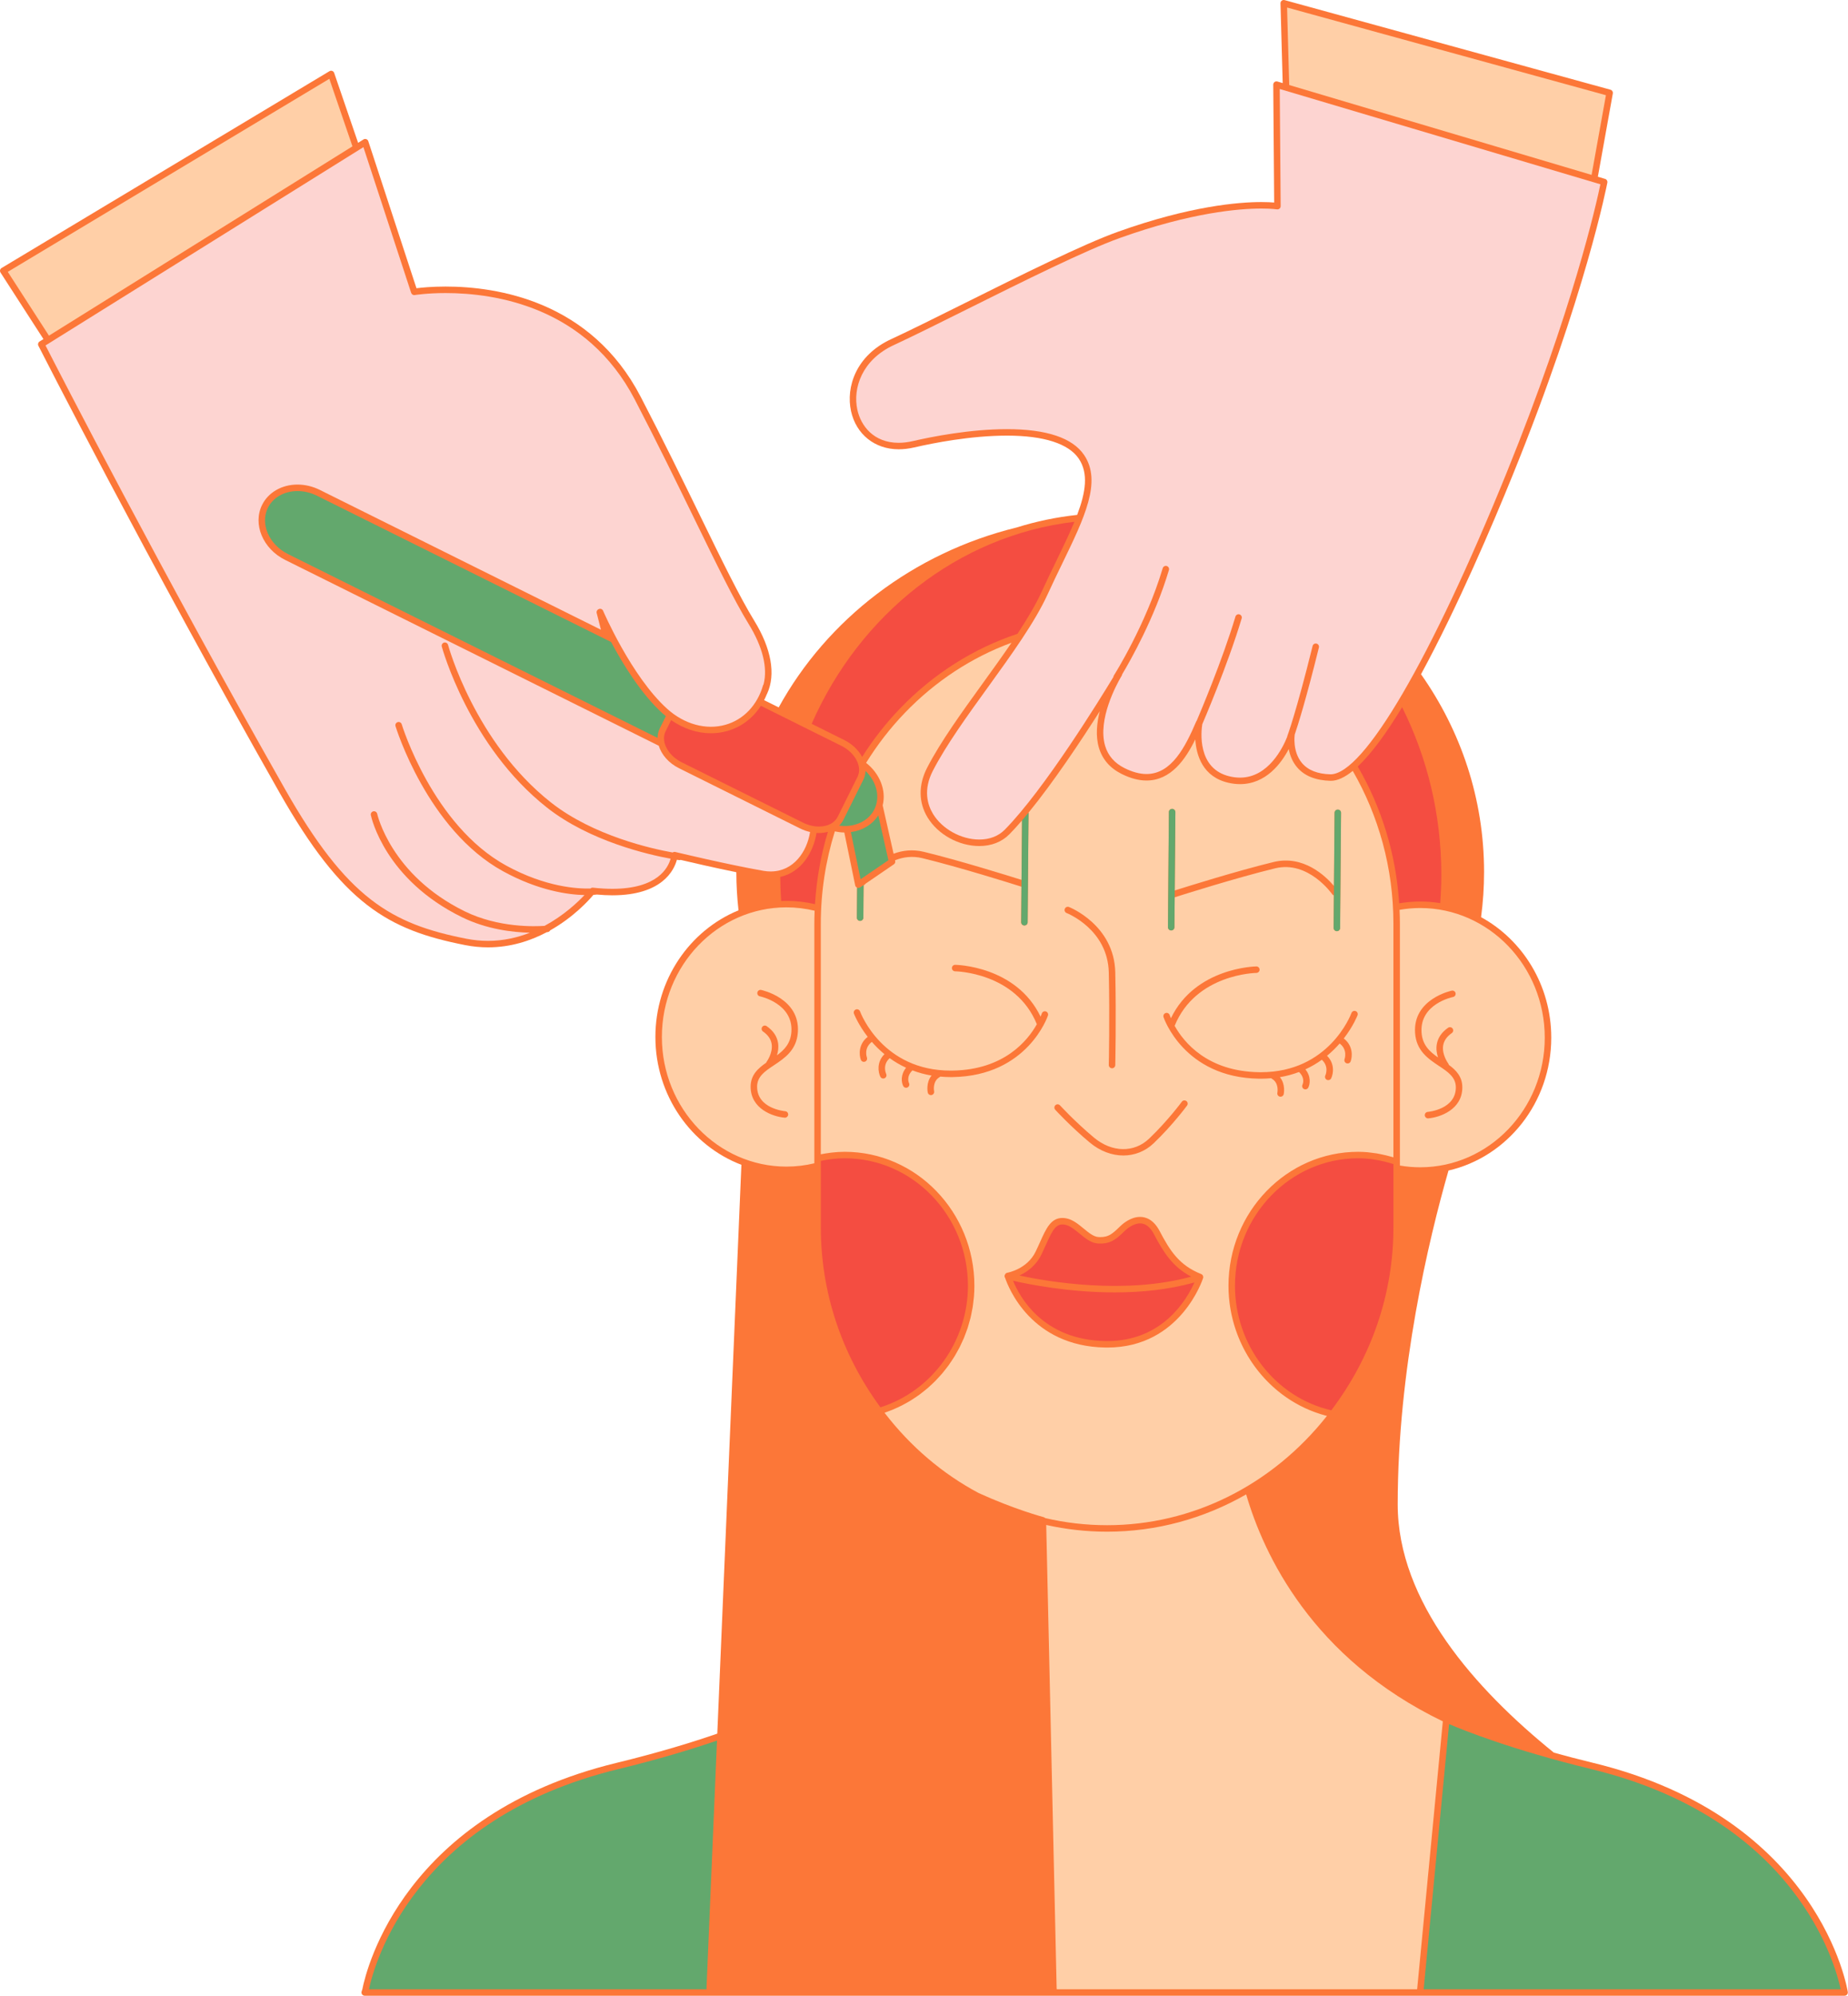<?xml version="1.0" encoding="UTF-8" standalone="no"?><svg xmlns="http://www.w3.org/2000/svg" xmlns:xlink="http://www.w3.org/1999/xlink" fill="#fc7738" height="477.7" preserveAspectRatio="xMidYMid meet" version="1" viewBox="-0.0 -0.0 442.5 477.7" width="442.5" zoomAndPan="magnify"><g id="change1_1"><path d="M442.452,476.773c0.032,0.223-0.035,0.447-0.182,0.617c-0.147,0.172-0.361,0.269-0.586,0.269h-0.391 c-0.01-0.001-0.019,0-0.031,0H340.038H189.087h-0.031H87.409h-0.079c-0.244,0-0.473-0.114-0.619-0.308 c-0.147-0.194-0.195-0.446-0.129-0.68c0.007-0.025,0.063-0.213,0.176-0.544 c1.059-5.297,10.171-41.888,60.87-54.203c10.26-2.491,18.338-4.996,24.125-6.998l5.772-136.142 c-12.005-4.577-20.593-16.564-20.593-30.596c0-13.756,8.262-25.541,19.902-30.309 c-0.338-2.996-0.516-6.038-0.519-9.119c-5.356-1.096-10.706-2.332-13.324-2.948 c-0.086,0.033-0.179,0.051-0.275,0.051c-0.033,0-0.066-0.002-0.099-0.006c-0.018-0.002-0.205-0.027-0.538-0.079 c-0.671,2.497-3.524,8.506-15.472,8.506c-1.163,0-2.407-0.069-3.688-0.183c-0.003,0-0.006,0.003-0.009,0.003 c-0.062,0.009-0.35,0.047-0.828,0.079c-1.161,1.38-4.795,5.372-10.344,8.492 c-0.116,0.217-0.32,0.382-0.583,0.413c-0.028,0.003-0.109,0.012-0.217,0.021 c-3.887,2.056-8.637,3.632-14.083,3.632c-1.815,0-3.655-0.181-5.47-0.538 c-18.486-3.63-29.305-9.785-44.551-36.661C35.059,133.524,9.446,83.251,9.19,82.75 c-0.183-0.359-0.06-0.798,0.281-1.01l0.934-0.582L0.124,65.233c-0.114-0.178-0.151-0.394-0.103-0.598 c0.047-0.204,0.176-0.382,0.356-0.489L78.884,17.042c0.2-0.118,0.446-0.144,0.666-0.065 c0.22,0.081,0.393,0.257,0.468,0.477l5.729,16.727l1.29-0.805c0.203-0.129,0.451-0.154,0.676-0.071 c0.224,0.081,0.398,0.262,0.473,0.487l11.538,35.196c1.122-0.144,3.596-0.403,6.971-0.403 c12.327,0,34.786,3.427,46.712,26.375c5.452,10.491,10.137,20.09,14.271,28.561 c5.311,10.885,9.507,19.481,12.931,25.049c4.09,6.651,5.186,12.843,3.086,17.436 c-0.023,0.05-0.056,0.094-0.08,0.144c-0.198,0.491-0.415,0.966-0.652,1.426l3.494,1.736 c11.596-21.095,32.211-36.996,56.982-43.065c4.669-1.458,9.51-2.478,14.484-3.009 c2.064-5.442,2.736-9.962,0.4-13.44c-2.434-3.619-8.382-5.534-17.203-5.534c-8.684,0-17.647,1.772-22.217,2.826 c-1.277,0.295-2.527,0.444-3.716,0.444c-5.71,0-10.188-3.579-11.407-9.12 c-1.272-5.783,1.195-13.352,9.574-17.225c4.458-2.059,10.773-5.205,17.458-8.535 c13.332-6.641,28.444-14.167,36.879-17.183c17.308-6.188,28.955-7.112,34.357-7.112c1.374,0,2.391,0.058,3.05,0.114 l-0.224-28.212c-0.002-0.245,0.113-0.478,0.31-0.626c0.196-0.15,0.453-0.195,0.689-0.124l1.265,0.376l-0.528-19.091 c-0.007-0.245,0.103-0.48,0.297-0.632c0.194-0.15,0.45-0.202,0.685-0.138l78.04,21.449 c0.387,0.107,0.63,0.491,0.559,0.887l-3.588,19.94l1.734,0.516c0.38,0.114,0.615,0.497,0.541,0.888 c-0.049,0.264-5.141,26.84-22.696,70.078c-4.733,11.657-13.175,31.513-21.922,47.59 c9.533,13.533,15.096,29.809,15.096,47.322c0,3.665-0.244,7.275-0.716,10.818c9.981,5.46,16.805,16.334,16.805,28.836 c0,15.549-10.549,28.58-24.605,31.807c-4.776,16.658-12.161,47.636-12.161,79.908 c0,23.307,18.553,44.202,37.396,59.418c2.896,0.803,6.025,1.622,9.395,2.44 C435.898,435.147,442.393,476.358,442.452,476.773z" fill="inherit"/></g><g id="change2_1"><path d="M11.722,80.337L1.863,65.064l76.997-46.197l5.534,16.159L11.722,80.337z M384.535,22.786 L308.189,1.803l0.513,18.55l72.4,21.507L384.535,22.786z M345.482,411.99 c-31.362-15.119-42.917-40.018-47.091-54.322c-10.108,5.799-21.498,8.926-33.294,8.926 c-4.961,0-9.841-0.552-14.583-1.611l2.498,110.901c0.022,0.07,0.033,0.145,0.035,0.223h86.286L345.482,411.99z M188.316,217.166c2.321,0,4.577,0.286,6.747,0.81c-0.042,1.034-0.073,2.071-0.073,3.113v56.135v1.199 c-2.147,0.513-4.379,0.793-6.674,0.793c-16.449,0-29.831-13.919-29.831-31.027 C158.485,231.082,171.867,217.166,188.316,217.166z M181.348,237.548c-0.085,0.42,0.188,0.829,0.607,0.914 c0.08,0.015,7.977,1.69,7.545,8.458c-0.177,2.772-1.648,4.326-3.462,5.66c0.273-0.87,0.435-1.897,0.264-2.97 c-0.253-1.586-1.168-2.934-2.72-4.009c-0.353-0.247-0.837-0.156-1.08,0.197c-0.244,0.352-0.156,0.835,0.196,1.079 c1.188,0.822,1.884,1.821,2.069,2.969c0.354,2.187-1.205,4.289-1.221,4.311c-0.046,0.061-0.069,0.13-0.094,0.198 c-1.96,1.363-3.717,2.935-3.717,5.739c0,5.31,5.332,7.171,8.151,7.414c0.023,0.001,0.046,0.003,0.068,0.003 c0.398,0,0.737-0.305,0.771-0.708c0.038-0.428-0.278-0.804-0.705-0.842c-0.274-0.024-6.732-0.657-6.732-5.867 c0-2.448,1.868-3.692,4.031-5.13c2.557-1.701,5.455-3.629,5.732-7.944c0.516-8.106-8.694-10.062-8.787-10.081 C181.839,236.849,181.433,237.126,181.348,237.548z M340.058,279.379c-1.652,0-3.272-0.146-4.852-0.417v-0.913v-56.959 c0-1.117-0.033-2.227-0.082-3.332c1.606-0.279,3.252-0.432,4.934-0.432c16.449,0,29.831,13.919,29.831,31.025 C369.888,265.46,356.506,279.379,340.058,279.379z M341.931,267.674c0.022,0,0.045-0.002,0.067-0.003 c2.819-0.243,8.153-2.104,8.153-7.415c0-2.57-1.478-4.104-3.233-5.392c-0.021-0.114-0.061-0.226-0.135-0.325 c-0.016-0.021-1.574-2.122-1.222-4.309c0.186-1.148,0.882-2.147,2.069-2.971c0.352-0.244,0.44-0.728,0.196-1.08 c-0.244-0.352-0.729-0.439-1.08-0.196c-1.553,1.077-2.468,2.426-2.719,4.012 c-0.18,1.13,0.014,2.201,0.312,3.1c-2.035-1.417-3.761-2.992-3.953-6.011 c-0.432-6.746,7.219-8.395,7.544-8.461c0.42-0.087,0.691-0.496,0.606-0.916c-0.085-0.42-0.49-0.688-0.914-0.606 c-0.093,0.019-9.303,1.978-8.786,10.084c0.275,4.314,3.173,6.242,5.731,7.943c2.163,1.437,4.031,2.681,4.031,5.128 c0,5.211-6.459,5.844-6.734,5.868c-0.427,0.038-0.743,0.414-0.705,0.842 C341.194,267.369,341.533,267.674,341.931,267.674z M241.69,199.677c-1.813,1.839-4.307,2.811-7.211,2.811 c-4.907,0-9.88-2.75-12.374-6.843c-2.18-3.576-2.219-7.796-0.111-11.883c3.205-6.215,8.347-13.33,13.321-20.211 c2.338-3.234,4.708-6.516,6.89-9.722c-9.509,3.495-18.227,9.18-25.571,16.815 c-3.528,3.669-6.608,7.677-9.247,11.938c3.29,2.588,4.869,6.587,3.967,10.175l2.612,11.576 c2.103-0.786,4.55-1.114,7.269-0.45c8.465,2.057,20.044,5.661,23.364,6.709l0.118-14.231 C243.681,197.566,242.665,198.689,241.69,199.677z M265.097,365.041c-5.051,0-10.018-0.584-14.834-1.707 c-0.097-0.101-0.215-0.181-0.357-0.217c-0.19-0.049-6.921-1.841-15.566-5.771 c-8.574-4.562-16.262-11.052-22.539-19.209c0.255-0.085,0.498-0.193,0.75-0.285c0.359-0.131,0.717-0.264,1.07-0.408 c0.427-0.174,0.847-0.361,1.264-0.554c0.348-0.16,0.694-0.321,1.035-0.495c0.405-0.205,0.801-0.425,1.195-0.647 c0.334-0.189,0.667-0.377,0.993-0.577c0.383-0.236,0.756-0.485,1.127-0.736c0.318-0.216,0.636-0.43,0.945-0.656 c0.36-0.264,0.708-0.541,1.056-0.82c0.3-0.24,0.602-0.477,0.893-0.729c0.336-0.291,0.659-0.594,0.982-0.897 c0.281-0.265,0.565-0.524,0.835-0.799c0.312-0.315,0.609-0.644,0.908-0.972c0.26-0.285,0.522-0.565,0.772-0.859 c0.288-0.34,0.558-0.692,0.832-1.044c0.236-0.304,0.477-0.603,0.702-0.914c0.262-0.362,0.505-0.738,0.752-1.111 c0.211-0.32,0.429-0.636,0.629-0.963c0.236-0.386,0.451-0.783,0.67-1.179c0.185-0.333,0.377-0.661,0.551-1.001 c0.208-0.409,0.395-0.83,0.586-1.249c0.157-0.342,0.323-0.679,0.468-1.027c0.18-0.432,0.335-0.875,0.497-1.316 c0.128-0.349,0.267-0.692,0.383-1.047c0.15-0.457,0.273-0.926,0.402-1.391c0.098-0.35,0.208-0.693,0.294-1.047 c0.121-0.495,0.21-1,0.308-1.503c0.065-0.334,0.145-0.664,0.199-1.001c0.091-0.562,0.147-1.133,0.209-1.703 c0.031-0.287,0.079-0.569,0.102-0.857c0.069-0.861,0.106-1.73,0.106-2.606c0-17.684-13.93-32.07-31.051-32.07 c-0.502,0-1.007,0.018-1.516,0.046c-0.151,0.009-0.305,0.024-0.457,0.036c-0.364,0.026-0.731,0.058-1.1,0.1 c-0.176,0.019-0.354,0.045-0.531,0.067c-0.353,0.047-0.71,0.099-1.069,0.158c-0.188,0.031-0.378,0.065-0.568,0.101 c-0.162,0.029-0.321,0.053-0.484,0.085v-55.175c0-7.623,1.161-15.058,3.36-22.105 c0.753,0.158,1.513,0.252,2.269,0.26l2.604,12.649c0.051,0.25,0.225,0.457,0.459,0.556l-0.06,7.172 c-0.004,0.427,0.341,0.779,0.769,0.782c0.002,0,0.004,0,0.007,0c0.426,0,0.772-0.343,0.776-0.77l0.066-7.765 c0.158-0.051,0.305-0.14,0.405-0.287c0.003-0.004,0.024-0.034,0.056-0.078l6.782-4.638 c0.263-0.181,0.389-0.502,0.319-0.812l-0.037-0.161c1.905-0.756,4.118-1.095,6.551-0.502 c8.867,2.155,21.19,6.025,23.718,6.826l-0.07,8.504c-0.004,0.43,0.341,0.779,0.77,0.783c0.002,0,0.004,0,0.006,0 c0.426,0,0.772-0.343,0.776-0.77l0.217-26.243c6.034-7.365,12.624-17.29,17.059-24.27 c-0.727,2.849-1.032,5.965-0.207,8.739c0.821,2.763,2.64,4.866,5.408,6.257c2.103,1.056,4.115,1.591,5.978,1.591 c5.895,0,9.402-5.171,11.688-9.85c0.243,3.792,1.758,9.014,8.011,10.405c0.915,0.203,1.824,0.307,2.7,0.307 c6.195,0,9.866-4.951,11.67-8.398c0.257,1.387,0.814,2.965,1.964,4.334c1.749,2.084,4.439,3.186,8.107,3.273 c1.607,0,3.376-0.853,5.253-2.375c6.175,10.704,9.735,23.219,9.735,36.586v55.899 c-0.275-0.083-0.542-0.142-0.815-0.217c-0.318-0.088-0.638-0.177-0.952-0.254c-0.471-0.114-0.936-0.21-1.399-0.301 c-0.29-0.057-0.583-0.121-0.87-0.168c-0.504-0.084-1.004-0.142-1.502-0.197c-0.24-0.026-0.482-0.065-0.72-0.085 c-0.732-0.06-1.46-0.096-2.185-0.096c-17.121,0-31.049,14.387-31.049,32.07c0,0.468,0.01,0.933,0.03,1.397 c0.007,0.153,0.02,0.306,0.029,0.459c0.018,0.31,0.034,0.619,0.06,0.927c0.015,0.177,0.037,0.352,0.055,0.528 c0.028,0.281,0.055,0.562,0.09,0.843c0.024,0.189,0.055,0.375,0.082,0.564c0.039,0.264,0.075,0.528,0.119,0.791 c0.033,0.193,0.072,0.385,0.108,0.576c0.048,0.255,0.094,0.511,0.148,0.764c0.041,0.192,0.088,0.383,0.133,0.574 c0.058,0.249,0.114,0.499,0.177,0.746c0.049,0.19,0.104,0.379,0.156,0.568c0.067,0.245,0.134,0.49,0.207,0.733 c0.056,0.188,0.118,0.372,0.178,0.558c0.078,0.242,0.154,0.484,0.237,0.723c0.064,0.185,0.132,0.365,0.199,0.548 c0.087,0.237,0.174,0.476,0.266,0.71c0.071,0.18,0.146,0.357,0.22,0.536c0.097,0.233,0.193,0.468,0.295,0.698 c0.078,0.176,0.159,0.35,0.24,0.523c0.105,0.229,0.212,0.458,0.323,0.684c0.084,0.172,0.172,0.342,0.259,0.512 c0.115,0.225,0.231,0.449,0.351,0.671c0.09,0.166,0.183,0.33,0.276,0.495c0.124,0.221,0.25,0.44,0.38,0.657 c0.096,0.162,0.195,0.321,0.294,0.48c0.133,0.216,0.269,0.431,0.407,0.644c0.102,0.155,0.205,0.309,0.309,0.462 c0.144,0.212,0.288,0.422,0.436,0.63c0.107,0.149,0.215,0.298,0.324,0.445c0.152,0.206,0.306,0.411,0.463,0.613 c0.112,0.144,0.226,0.287,0.34,0.43c0.161,0.2,0.323,0.398,0.488,0.594c0.117,0.139,0.235,0.276,0.354,0.413 c0.17,0.194,0.342,0.387,0.516,0.577c0.121,0.132,0.243,0.263,0.366,0.393c0.179,0.189,0.36,0.375,0.543,0.559 c0.126,0.126,0.252,0.252,0.379,0.375c0.186,0.182,0.376,0.359,0.566,0.536c0.13,0.121,0.261,0.241,0.394,0.359 c0.194,0.174,0.392,0.344,0.59,0.513c0.134,0.114,0.269,0.229,0.405,0.34c0.203,0.167,0.409,0.33,0.616,0.491 c0.138,0.107,0.275,0.215,0.414,0.32c0.211,0.159,0.425,0.314,0.64,0.467c0.141,0.101,0.282,0.202,0.425,0.301 c0.219,0.151,0.441,0.297,0.664,0.442c0.144,0.094,0.287,0.189,0.433,0.279c0.227,0.143,0.458,0.28,0.689,0.417 c0.147,0.087,0.293,0.175,0.442,0.26c0.234,0.134,0.472,0.261,0.71,0.389c0.15,0.08,0.299,0.162,0.45,0.239 c0.242,0.125,0.488,0.242,0.733,0.36c0.152,0.073,0.303,0.147,0.456,0.219c0.25,0.114,0.504,0.223,0.758,0.331 c0.153,0.065,0.306,0.133,0.46,0.196c0.26,0.106,0.524,0.204,0.788,0.304c0.152,0.057,0.302,0.116,0.456,0.171 c0.271,0.096,0.544,0.185,0.818,0.273c0.151,0.049,0.302,0.102,0.454,0.148c0.28,0.085,0.565,0.163,0.848,0.241 c0.149,0.041,0.297,0.086,0.448,0.124c0.028,0.008,0.055,0.017,0.084,0.023 C304.563,355.525,285.444,365.041,265.097,365.041z M277.658,294.616c-1.466-2.78-3.342-3.364-4.657-3.364 c-2.238,0-4.111,1.595-4.813,2.281c-1.932,1.89-2.781,2.551-4.737,2.551l-0.377-0.008 c-1.181-0.047-2.363-1.02-3.614-2.05c-1.242-1.023-2.526-2.08-4.029-2.403 c-0.363-0.077-0.715-0.116-1.045-0.116c-2.761,0-3.899,2.538-5.341,5.751c-0.326,0.726-0.674,1.502-1.067,2.309 c-2.051,4.225-6.717,5.04-6.763,5.048c-0.211,0.033-0.397,0.157-0.516,0.334c-0.001,0.001-0.001,0.001-0.001,0.001 c-0.003,0.006-0.01,0.008-0.013,0.014c-0.01,0.017-0.011,0.036-0.02,0.053c-0.042,0.066-0.084,0.132-0.104,0.211 c-0.061,0.23-0.006,0.457,0.119,0.638c0.718,2.14,6.177,16.384,24.031,16.654l0.439,0.003 c17.598,0,22.877-16.471,22.929-16.637c0.119-0.387-0.079-0.801-0.456-0.951 C282.307,302.82,280.139,299.325,277.658,294.616z M279.662,221.911c-0.003,0.429,0.341,0.779,0.77,0.782 c0.002,0,0.004,0,0.006,0c0.426,0,0.772-0.342,0.776-0.769l0.059-7.165c1.46-0.465,14.68-4.655,24.045-6.931 c7.955-1.957,13.615,6.108,13.671,6.189c0.102,0.148,0.251,0.238,0.409,0.289l-0.064,7.78 c-0.004,0.429,0.341,0.779,0.77,0.782c0.002,0,0.003,0,0.006,0c0.426,0,0.772-0.342,0.776-0.769l0.224-27.549 c0.004-0.43-0.341-0.779-0.77-0.783c-0.002,0-0.004,0-0.006,0c-0.426,0-0.772,0.344-0.776,0.77l-0.143,17.509 c-1.986-2.345-7.283-7.477-14.466-5.729c-8.743,2.124-20.808,5.903-23.665,6.808l0.154-18.75 c0.004-0.43-0.341-0.779-0.77-0.783c-0.002,0-0.003,0-0.006,0c-0.426,0-0.772,0.343-0.776,0.77L279.662,221.911z M278.602,243.436c0.046,0.144,4.854,14.447,22.807,14.737c0.167,0.003,0.33,0.004,0.494,0.004 c0.861,0,1.686-0.047,2.491-0.117c0.041,0.036,0.074,0.079,0.123,0.107c1.801,1.024,1.368,3.289,1.348,3.389 c-0.086,0.418,0.181,0.829,0.6,0.917c0.054,0.011,0.108,0.017,0.161,0.017c0.359,0,0.682-0.25,0.759-0.615 c0.024-0.116,0.475-2.381-0.916-4.067c1.655-0.278,3.173-0.706,4.575-1.234c1.51,1.444,0.915,2.864,0.835,3.033 c-0.19,0.38-0.037,0.845,0.344,1.038c0.112,0.057,0.232,0.084,0.351,0.084c0.283,0,0.556-0.154,0.693-0.425 c0.412-0.811,0.706-2.657-0.696-4.364c1.456-0.67,2.763-1.451,3.934-2.294c1.8,1.625,0.89,3.659,0.842,3.763 c-0.185,0.385-0.024,0.848,0.36,1.033c0.11,0.055,0.225,0.079,0.339,0.079c0.288,0,0.565-0.16,0.699-0.436 c0.526-1.084,0.917-3.495-0.991-5.396c1.16-0.954,2.159-1.956,3.018-2.939c1.958,1.457,1.215,3.648,1.181,3.744 c-0.145,0.4,0.06,0.845,0.461,0.991c0.089,0.033,0.179,0.049,0.269,0.049c0.316,0,0.613-0.194,0.729-0.508 c0.43-1.168,0.599-3.752-1.649-5.476c2.306-2.973,3.274-5.497,3.297-5.56c0.148-0.401-0.056-0.848-0.458-0.997 c-0.397-0.147-0.847,0.056-0.998,0.458c-0.218,0.584-5.465,14.174-21.689,14.174c-0.158,0-0.318-0.001-0.479-0.004 c-12.359-0.199-17.986-7.189-20.173-11.098c5.064-12.427,19.424-12.664,19.57-12.665 c0.428-0.003,0.774-0.352,0.772-0.781c-0.003-0.428-0.35-0.771-0.776-0.771c-0.001,0-0.002,0-0.004,0 c-0.151,0-14.585,0.217-20.455,12.406c-0.174-0.414-0.265-0.683-0.288-0.752c-0.132-0.407-0.565-0.63-0.977-0.5 C278.695,242.592,278.471,243.028,278.602,243.436z M255.406,218.529c0.099,0.037,9.864,3.887,10.092,14.229 c0.24,10.84,0.002,22.017,0,22.129c-0.009,0.429,0.331,0.783,0.76,0.793c0.005,0,0.011,0,0.017,0 c0.421,0,0.767-0.337,0.776-0.76c0.002-0.112,0.24-11.322,0-22.195c-0.252-11.374-10.983-15.604-11.091-15.646 c-0.398-0.151-0.849,0.047-1.002,0.447C254.805,217.927,255.005,218.375,255.406,218.529z M252.672,265.607 c0.036,0.039,3.627,3.967,8.281,7.856c2.465,2.059,5.297,3.092,8.032,3.092c2.649,0,5.206-0.971,7.244-2.914 c4.602-4.392,7.975-8.991,8.008-9.037c0.253-0.348,0.177-0.832-0.169-1.086c-0.346-0.25-0.833-0.176-1.085,0.17 c-0.033,0.046-3.33,4.538-7.826,8.83c-3.605,3.439-8.913,3.342-13.209-0.246c-4.569-3.818-8.094-7.671-8.129-7.71 c-0.288-0.317-0.778-0.34-1.097-0.05C252.406,264.799,252.383,265.291,252.672,265.607z M205.931,242.065 c-0.15-0.402-0.601-0.606-0.998-0.458c-0.402,0.149-0.606,0.596-0.458,0.997c0.022,0.062,0.99,2.587,3.297,5.561 c-2.249,1.725-2.08,4.307-1.65,5.473c0.116,0.315,0.413,0.508,0.729,0.508c0.09,0,0.18-0.015,0.269-0.048 c0.402-0.147,0.608-0.595,0.46-0.996c-0.035-0.095-0.797-2.264,1.182-3.738c0.858,0.983,1.858,1.985,3.018,2.94 c-1.907,1.898-1.516,4.311-0.989,5.394c0.134,0.275,0.409,0.435,0.696,0.435c0.113,0,0.229-0.023,0.337-0.077 c0.385-0.184,0.548-0.647,0.365-1.032c-0.042-0.09-0.967-2.134,0.841-3.762c1.17,0.843,2.477,1.624,3.933,2.293 c-1.4,1.708-1.106,3.554-0.694,4.366c0.136,0.27,0.409,0.425,0.693,0.425c0.118,0,0.238-0.027,0.35-0.084 c0.383-0.194,0.535-0.661,0.341-1.045c-0.008-0.015-0.741-1.526,0.83-3.03c1.404,0.529,2.923,0.959,4.581,1.237 c-1.391,1.685-0.94,3.949-0.916,4.064c0.077,0.365,0.399,0.615,0.759,0.615c0.053,0,0.107-0.006,0.162-0.017 c0.419-0.089,0.688-0.5,0.599-0.92c-0.005-0.022-0.473-2.347,1.348-3.383c0.049-0.028,0.083-0.07,0.123-0.107 c0.807,0.071,1.634,0.118,2.498,0.118c0.162,0,0.325-0.002,0.489-0.005c17.951-0.292,22.758-14.593,22.805-14.737 c0.131-0.407-0.093-0.844-0.5-0.976c-0.41-0.132-0.845,0.092-0.977,0.499c-0.022,0.069-0.113,0.338-0.288,0.753 c-5.869-12.191-20.304-12.407-20.455-12.407c-0.002,0-0.003,0-0.003,0c-0.427,0-0.774,0.345-0.776,0.772 c-0.002,0.429,0.343,0.777,0.772,0.78c0.145,0.002,14.505,0.237,19.569,12.666 c-2.188,3.907-7.814,10.896-20.172,11.098c-0.158,0.003-0.317,0.004-0.474,0.004 C211.399,256.24,206.148,242.648,205.931,242.065z" fill="#ffcfa7"/></g><g id="change3_1"><path d="M335.735,169.269c5.986,11.962,9.391,25.626,9.391,40.132c0,2.274-0.108,4.522-0.273,6.753 c-1.564-0.25-3.166-0.381-4.796-0.381c-1.711,0-3.39,0.148-5.028,0.424c-0.764-11.916-4.28-23.061-9.916-32.736 C328.438,180.35,332.062,175.323,335.735,169.269z M188.316,215.613c2.347,0,4.632,0.277,6.834,0.787 c0.361-5.94,1.402-11.742,3.091-17.31c-0.669,0.184-1.387,0.29-2.151,0.29c-0.192,0-0.387-0.023-0.58-0.036 c0,0.002,0,0.003-0.001,0.005c-0.73,4.692-3.664,9.421-8.684,10.535c0.01,1.938,0.096,3.856,0.225,5.762 C187.47,215.629,187.891,215.613,188.316,215.613z M194.348,173.237l7.786,3.871 c1.895,0.941,3.41,2.379,4.3,4.056c2.613-4.13,5.642-8.019,9.082-11.596 c8.012-8.33,17.628-14.379,28.118-17.871c2.328-3.532,4.36-6.938,5.779-10.039 c1.191-2.607,2.401-5.1,3.554-7.478c1.613-3.325,3.117-6.428,4.302-9.294 C229.398,128.177,205.843,147.068,194.348,173.237z M266.969,309.324c-11.108,0-20.822-1.968-24.397-2.791 c1.543,3.812,7.125,14.205,22.162,14.433l0.415,0.003c13.364,0,19.127-10.13,20.85-14.032 C279.773,308.697,273.158,309.324,266.969,309.324z M273.001,292.805c-1.713,0-3.286,1.406-3.728,1.839 c-2.06,2.015-3.32,3.098-6.262,2.985c-1.704-0.068-3.146-1.256-4.54-2.404 c-1.098-0.904-2.234-1.84-3.367-2.082c-2.208-0.482-3.032,1.155-4.645,4.75c-0.333,0.74-0.688,1.53-1.087,2.353 c-1.333,2.745-3.536,4.236-5.283,5.036c6.695,1.444,25.215,4.659,41.149,0.265 c-4.522-2.353-6.686-5.901-8.955-10.206C275.397,293.658,274.292,292.805,273.001,292.805z M196.543,293.721 c0,15.518,4.932,30.408,14.271,43.102c12.364-3.883,20.953-15.762,20.953-29.081 c0-16.828-13.233-30.518-29.498-30.518c-1.831,0-3.711,0.204-5.725,0.624V293.721z M333.653,278.613 c-2.962-0.934-5.729-1.389-8.444-1.389c-16.265,0-29.497,13.69-29.497,30.518c0,14.273,9.672,26.724,23.068,29.799 c9.732-12.874,14.873-28.015,14.873-43.82V278.613z M182.19,168.925c-1.908,2.963-4.69,5.082-8.039,6.034 c-1.277,0.361-2.591,0.539-3.915,0.539c-3.266,0-6.582-1.098-9.534-3.144l-1.324,2.664 c-1.21,2.438,0.532,5.779,3.884,7.449l29.035,14.434c1.221,0.606,2.533,0.928,3.792,0.928 c2.085,0,3.763-0.87,4.489-2.328l4.748-9.554c0.569-1.144,0.504-2.534-0.184-3.915 c-0.725-1.452-2.039-2.708-3.7-3.534L182.19,168.925z" fill="#f44d41"/></g><g id="change4_1"><path d="M161.067,204.035c-4.878-0.869-18.972-3.959-29.137-11.969 c-18.258-14.383-24.584-37.486-24.645-37.719c-0.111-0.416-0.535-0.648-0.951-0.551 c-0.414,0.111-0.66,0.535-0.55,0.951c0.063,0.236,6.511,23.826,25.185,38.538 c10.272,8.093,24.388,11.286,29.603,12.236c-0.572,2.123-3.077,7.21-13.962,7.21c-1.451,0-3.019-0.093-4.659-0.275 c-0.21-0.021-0.41,0.064-0.572,0.199c-2.954,0.089-10.67-0.285-20.144-5.469 c-17.607-9.634-24.971-33.591-25.044-33.832c-0.123-0.41-0.556-0.648-0.966-0.519 c-0.411,0.123-0.644,0.555-0.521,0.966c0.074,0.247,7.613,24.805,25.786,34.747 c8.567,4.688,15.672,5.593,19.464,5.677c-1.699,1.803-5.012,4.918-9.557,7.37 c-2.296,0.165-11.046,0.47-19.069-3.453c-17.712-8.659-20.979-23.215-21.009-23.36 c-0.089-0.42-0.503-0.684-0.92-0.601c-0.419,0.088-0.688,0.499-0.6,0.919 c0.13,0.626,3.419,15.427,21.847,24.436c5.995,2.93,12.239,3.613,16.243,3.696 c-2.982,1.173-6.35,1.957-10.031,1.957c-1.715,0-3.455-0.171-5.171-0.508c-18.002-3.537-28.555-9.56-43.499-35.905 c-29.828-52.58-54.221-100.096-57.29-106.098L87.019,35.219l11.433,34.874c0.12,0.363,0.491,0.594,0.865,0.524 c0.029-0.005,2.931-0.477,7.377-0.477c11.974,0,33.787,3.317,45.334,25.538 c5.443,10.474,10.123,20.064,14.253,28.525c5.33,10.922,9.54,19.55,13.004,25.181 c3.344,5.439,4.572,10.474,3.552,14.401c-0.053,0.072-0.1,0.151-0.127,0.243 c-1.386,4.769-4.66,8.208-8.985,9.437c-4.644,1.319-9.873-0.113-13.989-3.833 c-8.554-7.724-15.259-23.293-15.326-23.448c-0.168-0.395-0.625-0.578-1.019-0.41 c-0.01,0.004-0.017,0.014-0.027,0.019c-0.002,0.001-0.004,0-0.006,0.001c-0.374,0.139-0.583,0.535-0.484,0.921 l1.02,4.007l-67.307-33.462c-1.688-0.84-3.539-1.282-5.353-1.282c-3.735,0-6.981,1.858-8.469,4.852 c-2.294,4.615,0.171,10.523,5.497,13.172l89.475,44.482c0.645,2.117,2.364,4.146,4.832,5.373l29.035,14.434 c0.764,0.381,1.56,0.658,2.365,0.841c-0.737,4.706-3.938,9.448-9.435,9.448c-0.001,0-0.002,0-0.002,0 c-0.561,0-1.143-0.052-1.728-0.153c-8.722-1.525-20.986-4.484-21.109-4.515 C161.475,203.86,161.25,203.906,161.067,204.035z M254.363,134.858c-1.148,2.367-2.352,4.849-3.539,7.446 c-3.037,6.641-8.737,14.527-14.25,22.156c-4.939,6.833-10.048,13.9-13.2,20.013 c-2.371,4.598-1.278,8.173,0.057,10.363c2.188,3.591,6.732,6.099,11.048,6.099c2.48,0,4.59-0.811,6.106-2.348 c9.554-9.693,23.002-31.574,26.014-36.555c0.009-0.123,0.038-0.246,0.109-0.357 c0.076-0.119,7.62-12.004,11.703-25.68c0.122-0.412,0.554-0.643,0.966-0.523 c0.411,0.123,0.644,0.557,0.521,0.966c-3.422,11.46-9.228,21.668-11.2,24.96c-0.011,0.109-0.04,0.219-0.1,0.32 l-0.203,0.34c-0.955,1.637-5.643,10.155-3.771,16.46c0.694,2.335,2.247,4.121,4.617,5.31 c1.885,0.947,3.662,1.427,5.281,1.427c6.021,0,9.312-6.506,11.924-12.604c0.028-0.065,0.072-0.116,0.115-0.17 c0.7-1.634,6.087-14.312,9.268-24.912c0.123-0.41,0.556-0.645,0.966-0.519c0.411,0.123,0.644,0.555,0.521,0.966 c-3.415,11.385-9.346,25.121-9.406,25.258c-0.006,0.015-0.017,0.024-0.023,0.038 c-0.248,1.546-1.371,10.747,6.672,12.537c0.805,0.181,1.601,0.27,2.363,0.27c6.83,0,10.306-7.289,11.284-9.745 c0.008-0.054,0.006-0.108,0.026-0.161c0.021-0.055,2.13-5.674,6.068-21.607c0.102-0.415,0.521-0.668,0.94-0.566 c0.416,0.102,0.67,0.522,0.567,0.94c-3.127,12.648-5.074,18.746-5.802,20.876 c-0.002,0.022,0.006,0.044,0.003,0.067c-0.006,0.037-0.553,3.971,1.744,6.697c1.451,1.722,3.75,2.633,6.835,2.707 c7.965,0.002,24.087-27.635,42.151-72.124c15.934-39.243,21.56-64.68,22.472-69.094l-76.778-22.808l0.222,28.034 c0.002,0.228-0.097,0.444-0.269,0.593c-0.171,0.148-0.403,0.217-0.627,0.181c-0.012-0.002-1.277-0.194-3.713-0.194 c-5.301,0-16.748,0.913-33.834,7.021c-8.349,2.984-23.416,10.488-36.71,17.111c-6.695,3.334-13.02,6.484-17.498,8.555 c-7.596,3.51-9.848,10.305-8.709,15.481c0.839,3.819,3.879,7.9,9.89,7.9c1.072,0,2.205-0.136,3.368-0.404 c4.634-1.07,13.728-2.866,22.566-2.866c9.496,0,15.717,2.094,18.492,6.221 C263.867,115.269,259.673,123.914,254.363,134.858z" fill="#fdd4d1"/></g><g id="change5_1"><path d="M244.518,220.721l0.07-8.504l0.013-1.625l0.118-14.231c0.517-0.601,1.04-1.226,1.568-1.87 l-0.217,26.243c-0.003,0.428-0.35,0.77-0.776,0.77c-0.002,0-0.005,0-0.006,0 C244.858,221.5,244.514,221.15,244.518,220.721z M319.336,222.087c-0.004,0.429,0.341,0.779,0.77,0.782 c0.002,0,0.003,0,0.006,0c0.426,0,0.772-0.342,0.776-0.769l0.224-27.549c0.004-0.43-0.341-0.779-0.77-0.783 c-0.002,0-0.004,0-0.006,0c-0.426,0-0.772,0.344-0.776,0.77l-0.143,17.509l-0.019,2.26L319.336,222.087z M280.433,222.693c0.002,0,0.004,0,0.006,0c0.426,0,0.772-0.342,0.776-0.769l0.059-7.165l0.014-1.634l0.154-18.75 c0.004-0.43-0.341-0.779-0.77-0.783c-0.002,0-0.003,0-0.006,0c-0.426,0-0.772,0.343-0.776,0.77l-0.226,27.549 C279.659,222.34,280.003,222.69,280.433,222.693z M205.944,220.404c0.002,0,0.004,0,0.007,0 c0.426,0,0.772-0.343,0.776-0.77l0.066-7.765l0.001-0.05l-0.818,0.56c-0.131,0.09-0.285,0.135-0.439,0.135 c-0.099,0-0.197-0.018-0.291-0.056c-0.004-0.002-0.006-0.006-0.011-0.008l-0.06,7.172 C205.17,220.049,205.516,220.401,205.944,220.404z M203.739,199.152l2.323,11.286l6.663-4.556l-2.42-10.727 C208.91,197.328,206.531,198.779,203.739,199.152z M157.989,174.326l1.453-2.924 c-0.249-0.204-0.502-0.399-0.744-0.618c-5.146-4.646-9.543-11.822-12.369-17.122l-70.431-35.014 c-1.474-0.732-3.086-1.119-4.662-1.119c-3.142,0-5.854,1.527-7.079,3.99c-1.913,3.848,0.239,8.824,4.798,11.092 l88.504,44C157.467,175.82,157.631,175.046,157.989,174.326z M202.29,197.699c3.141,0,5.852-1.529,7.076-3.99 c1.482-2.983,0.515-6.639-2.114-9.19c-0.033,0.739-0.205,1.455-0.535,2.119l-4.749,9.554 c-0.263,0.529-0.615,0.997-1.034,1.405C201.387,197.659,201.839,197.699,202.29,197.699z M381.099,423.435 c-19.132-4.648-30.78-9.357-34.12-10.792l-6.087,63.464h99.292h0.561 C439.471,470.1,430.036,435.321,381.099,423.435z M169.211,476.106c-0.025-0.083-0.045-0.168-0.041-0.256 l2.513-59.261c-5.79,1.984-13.711,4.421-23.688,6.845c-48.936,11.887-58.373,46.665-59.648,52.672h0.064H169.211z" fill="#63a86d"/></g></svg>